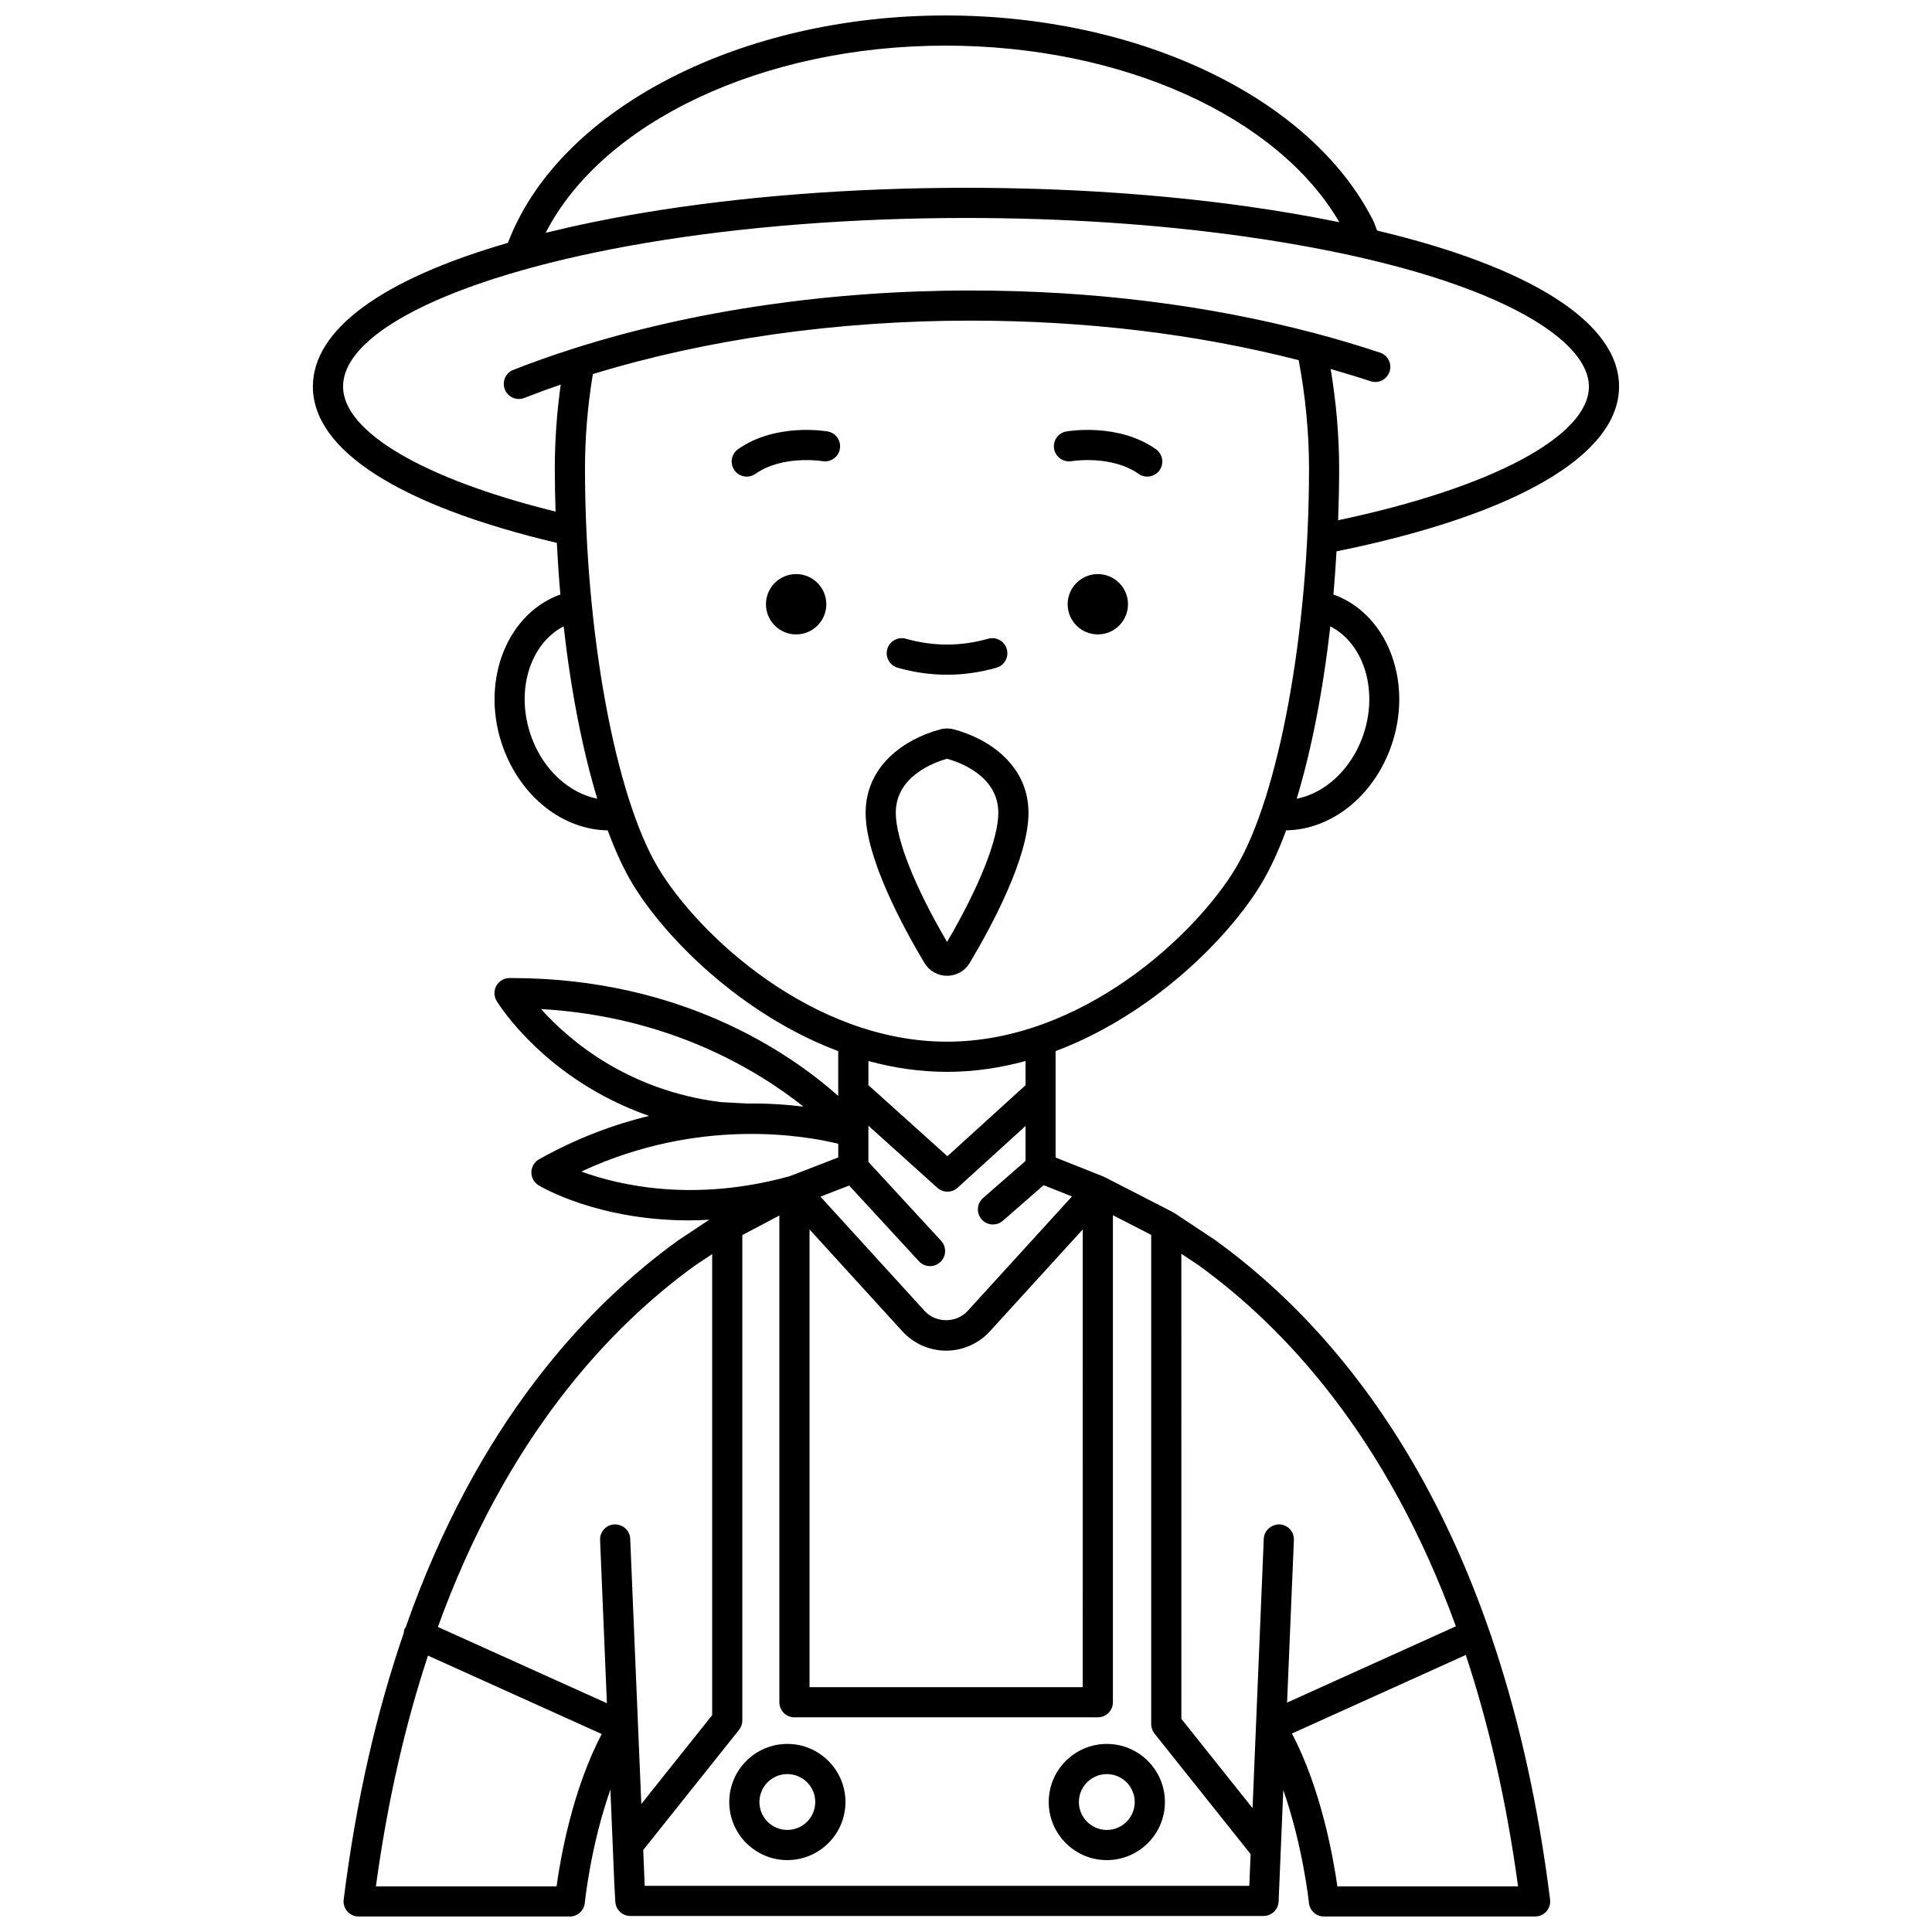 <?xml version="1.0" encoding="UTF-8"?>
<!-- Uploaded to: ICON Repo, www.svgrepo.com, Generator: ICON Repo Mixer Tools -->
<svg width="800px" height="800px" version="1.1" viewBox="144 144 512 512" xmlns="http://www.w3.org/2000/svg">
 <defs>
  <clipPath id="a">
   <path d="m226 148.09h348v503.81h-348z"/>
  </clipPath>
 </defs>
 <path d="m442.93 304.13c0 4.418-3.578 7.996-7.996 7.996-4.414 0-7.992-3.578-7.992-7.996 0-4.414 3.578-7.992 7.992-7.992 4.418 0 7.996 3.578 7.996 7.992"/>
 <path d="m426.59 258.34c-2.172 0.383-3.613 2.445-3.242 4.617 0.379 2.176 2.473 3.621 4.617 3.258 0.109-0.016 10.539-1.723 17.762 3.363 0.699 0.496 1.504 0.73 2.297 0.73 1.254 0 2.496-0.586 3.269-1.695 1.27-1.809 0.84-4.301-0.965-5.574-9.965-7.019-23.176-4.797-23.738-4.699z"/>
 <path d="m362.98 304.13c0 4.418-3.582 7.996-7.996 7.996-4.414 0-7.996-3.578-7.996-7.996 0-4.414 3.582-7.992 7.996-7.992 4.414 0 7.996 3.578 7.996 7.992"/>
 <path d="m363.34 258.34c-0.559-0.094-13.766-2.328-23.746 4.699-1.805 1.27-2.238 3.766-0.965 5.574 0.777 1.102 2.016 1.695 3.269 1.695 0.797 0 1.598-0.234 2.297-0.73 7.215-5.082 17.656-3.379 17.762-3.363 2.172 0.355 4.242-1.074 4.617-3.246 0.391-2.172-1.062-4.25-3.234-4.629z"/>
 <path d="m337.26 621.55c0 8.492 6.906 15.395 15.395 15.395 8.492 0 15.398-6.906 15.398-15.395 0-8.488-6.906-15.395-15.398-15.395-8.492 0-15.395 6.906-15.395 15.395zm22.793 0c0 4.082-3.32 7.398-7.402 7.398-4.082 0-7.398-3.32-7.398-7.398 0-4.078 3.316-7.398 7.398-7.398 4.078 0 7.402 3.316 7.402 7.398z"/>
 <path d="m437.32 636.95c8.488 0 15.395-6.906 15.395-15.395 0-8.488-6.906-15.395-15.395-15.395-8.492 0-15.398 6.906-15.398 15.395 0.004 8.488 6.91 15.395 15.398 15.395zm0-22.793c4.082 0 7.398 3.32 7.398 7.398 0 4.078-3.316 7.398-7.398 7.398-4.082 0-7.402-3.32-7.402-7.398 0-4.078 3.324-7.398 7.402-7.398z"/>
 <path d="m396.78 337.29c-1.188-0.32-2.398-0.324-3.59 0-9.57 2.555-19.789 9.707-19.789 22.121 0 11.902 9.758 30.027 15.578 39.77 0 0 0 0.004 0.004 0.004 1.273 2.129 3.519 3.406 6 3.406s4.727-1.27 6.004-3.41c5.82-9.746 15.578-27.871 15.578-39.77-0.004-12.422-10.223-19.57-19.785-22.121zm-1.801 56.332c-8.531-14.551-13.586-27.266-13.586-34.223 0-9.66 10.051-13.332 13.586-14.324 3.531 0.988 13.586 4.656 13.586 14.324 0.004 6.961-5.059 19.68-13.586 34.223z"/>
 <path d="m381.9 320.96c4.336 1.23 8.738 1.852 13.078 1.852 4.34 0 8.746-0.625 13.078-1.852 2.121-0.598 3.359-2.809 2.754-4.934-0.594-2.125-2.832-3.356-4.934-2.754-7.258 2.055-14.547 2.055-21.805 0-2.109-0.605-4.332 0.629-4.934 2.754-0.598 2.121 0.637 4.328 2.762 4.934z"/>
 <g clip-path="url(#a)">
  <path d="m573.07 246.44c0-16.914-23.434-31.66-64.125-41.344l-0.797-2.098c-0.047-0.129-0.102-0.25-0.16-0.371-16.328-32.617-61.91-54.531-113.43-54.531-53.895 0-101.37 24.258-115.43 58.949l-0.555 1.324c-33.207 9.617-51.656 22.93-51.656 38.07 0 16.887 22.957 31.543 64.645 41.434 0.238 4.617 0.543 9.199 0.949 13.699-0.242 0.09-0.508 0.156-0.742 0.25-14.066 5.606-20.523 23.723-14.395 40.395 4.82 13.117 15.898 21.672 27.672 21.836 2.016 5.445 4.203 10.203 6.535 14.09 8.57 14.285 28.828 34.742 54.555 44.418v11.871c-12.457-11.09-41.301-31.238-86.57-31.238h-0.551c-1.438 0.004-2.762 0.785-3.469 2.039-0.707 1.254-0.68 2.793 0.066 4.023 0.609 1.008 13.02 20.906 40.383 30.465-9.227 2.262-19.059 5.852-29.133 11.504-1.242 0.695-2.019 2-2.043 3.422-0.023 1.422 0.715 2.75 1.93 3.484 0.836 0.504 15.773 9.285 39.918 9.285 1.711 0 3.5-0.078 5.301-0.176l-8.316 5.527c-24.227 17.5-53.203 48.512-72.125 102.45-0.078 0.133-0.199 0.223-0.266 0.367-0.184 0.402-0.238 0.824-0.285 1.238-6.957 20.199-12.512 43.543-15.895 70.582-0.145 1.141 0.211 2.281 0.969 3.141 0.758 0.859 1.852 1.352 2.996 1.352h55.961c2.059 0 3.781-1.566 3.977-3.613 0.02-0.199 1.527-15.152 6.781-30.012l1.051 25.254 0.25 4.457c0.121 2.113 1.871 3.769 3.988 3.769h167.8c2.129 0 3.891-1.676 3.992-3.805l1.238-29.555c5.203 14.836 6.785 29.711 6.801 29.906 0.207 2.039 1.926 3.594 3.977 3.594h55.961c1.148 0 2.238-0.492 2.996-1.352 0.754-0.859 1.109-2.004 0.969-3.141-12.566-100.54-55.098-150.46-88.691-174.72l-10.84-7.199c-0.129-0.082-0.27-0.129-0.402-0.195l0.016-0.031-18.141-9.316c-0.055-0.027-0.117-0.027-0.168-0.051-0.062-0.027-0.113-0.078-0.18-0.105l-12.637-5.023v-28.199c25.727-9.676 45.984-30.137 54.555-44.418 2.336-3.894 4.519-8.645 6.535-14.09 11.777-0.168 22.852-8.727 27.672-21.836 6.129-16.668-0.328-34.789-14.398-40.395-0.234-0.094-0.5-0.164-0.738-0.25 0.336-3.766 0.594-7.598 0.82-11.453 47.609-9.676 74.875-25.527 74.875-43.676zm-178.51-90.348c46.738 0 87.98 18.684 104.39 46.801-7.625-1.559-15.719-2.965-24.355-4.18-23.355-3.281-48.457-4.945-74.602-4.945-30.277 0-60.031 2.324-86.043 6.711-9.125 1.539-17.539 3.297-25.344 5.223 15.051-29.418 57.609-49.609 105.95-49.609zm-109.68 183.36c-4.426-12.027-0.57-24.789 8.492-29.461 1.93 17.074 5 32.762 8.91 45.676-7.336-1.434-14.211-7.543-17.402-16.215zm2.5 71.961c33.934 1.934 57.27 16.098 69.559 25.863-4.277-0.543-9.359-0.895-15.07-0.836l-6.922-0.375c-24.824-3.133-40.301-16.551-47.566-24.652zm10.676 43.059c31.25-14.57 59.484-9.48 68.09-7.363v3.625l-12.824 4.957c-25.473 7.059-45.273 2.434-55.266-1.219zm-6.566 189.44h-47.871c3.144-23.117 7.926-43.375 13.805-61.156l46.047 20.781c-7.762 14.727-10.93 32.766-11.98 40.375zm19.523-92.109c-0.09-2.207-1.906-3.84-4.16-3.828-2.207 0.094-3.918 1.953-3.824 4.16l1.805 43.238-44.789-20.215c18.25-50.355 45.445-79.387 68.184-95.812l4.504-2.992v122.18l-18.777 23.543zm235.29 92.109h-47.883c-1.082-7.633-4.324-25.84-12.043-40.508l46.07-20.82c5.902 17.816 10.703 38.133 13.855 61.328zm-89.23-167.64 4.5 2.988c22.805 16.469 49.992 45.473 68.25 95.727l-44.734 20.219 1.809-43.07c0.094-2.207-1.617-4.07-3.824-4.16-2.125-0.016-4.07 1.617-4.16 3.828l-2.973 71.367-18.863-23.652zm-18.141 118.84v-129.07l10.145 5.211v129.66c0 0.906 0.309 1.781 0.871 2.496l25.48 31.949-0.332 8.008-0.02 0.398-160.22 0.004-0.395-9.496 25.391-31.84c0.562-0.707 0.871-1.586 0.871-2.496v-128.63l9.816-5.18v128.99c0 2.207 1.785 3.996 3.996 3.996h80.398c2.211 0 4-1.789 4-3.996zm-7.996-3.996h-72.402v-121.3l24.609 27c2.965 3.254 7.195 5.121 11.594 5.121 4.398 0 8.625-1.867 11.594-5.121l24.609-27-0.008 121.3zm-2.852-130.04-27.668 30.355c-2.949 3.242-8.414 3.242-11.367 0l-27.625-30.309 7.617-2.941 18.488 20.066c0.789 0.855 1.863 1.289 2.938 1.289 0.969 0 1.938-0.348 2.711-1.059 1.621-1.496 1.727-4.023 0.23-5.648l-19.27-20.918v-9.586l18.277 16.449c0.758 0.684 1.719 1.027 2.676 1.027 0.965 0 1.926-0.348 2.691-1.039l18.004-16.375v9.266l-11.266 9.836c-1.664 1.449-1.836 3.977-0.383 5.641 0.789 0.906 1.898 1.367 3.012 1.367 0.93 0 1.871-0.324 2.625-0.988l10.797-9.426zm-53.945-29.504v-6.394c6.672 1.82 13.645 2.875 20.82 2.875 7.18 0 14.152-1.055 20.82-2.875v6.406l-20.711 18.828zm97.344-57.547c-10.676 17.797-40.895 46.031-76.52 46.031-35.629 0-65.844-28.234-76.52-46.031-11.434-19.055-19.414-62.59-19.414-105.87 0-8.148 0.684-16.457 2.031-24.664l0.062-0.352c30.188-9.273 64.734-14.168 100.09-14.168 30.57 0 59.812 3.523 86.949 10.473l0.004 0.023c1.789 9.391 2.742 19.309 2.742 28.684-0.008 43.285-7.992 86.82-19.422 105.88zm33.559-34.578c-3.191 8.672-10.047 14.793-17.402 16.23 3.91-12.918 6.977-28.609 8.91-45.688 9.066 4.676 12.918 17.43 8.492 29.457zm-8.398-97.66c3.57 1.031 7.109 2.098 10.555 3.242 0.414 0.141 0.844 0.207 1.258 0.207 1.676 0 3.238-1.062 3.793-2.738 0.695-2.094-0.438-4.356-2.535-5.051-5.543-1.844-11.301-3.559-17.113-5.098-28.477-7.543-59.23-11.363-91.398-11.363-37.062 0-73.309 5.277-104.81 15.258-0.004 0-0.008 0-0.008 0.004-5.59 1.77-11.086 3.711-16.336 5.766-2.059 0.805-3.074 3.121-2.266 5.176 0.805 2.055 3.109 3.07 5.18 2.266 3.133-1.223 6.359-2.41 9.637-3.539-1.043 7.434-1.57 14.898-1.57 22.242 0 3.816 0.078 7.621 0.195 11.414-34.855-8.59-56.309-21.117-56.309-33.137 0-14.895 31.547-29.84 80.363-38.078 25.582-4.316 54.879-6.594 84.715-6.594 25.773 0 50.504 1.641 73.496 4.863 63.266 8.887 91.586 26.398 91.586 39.809 0 13.176-25.945 26.91-66.461 35.434 0.168-4.547 0.273-9.117 0.273-13.711 0.004-8.613-0.797-17.629-2.246-26.371z"/>
 </g>
</svg>